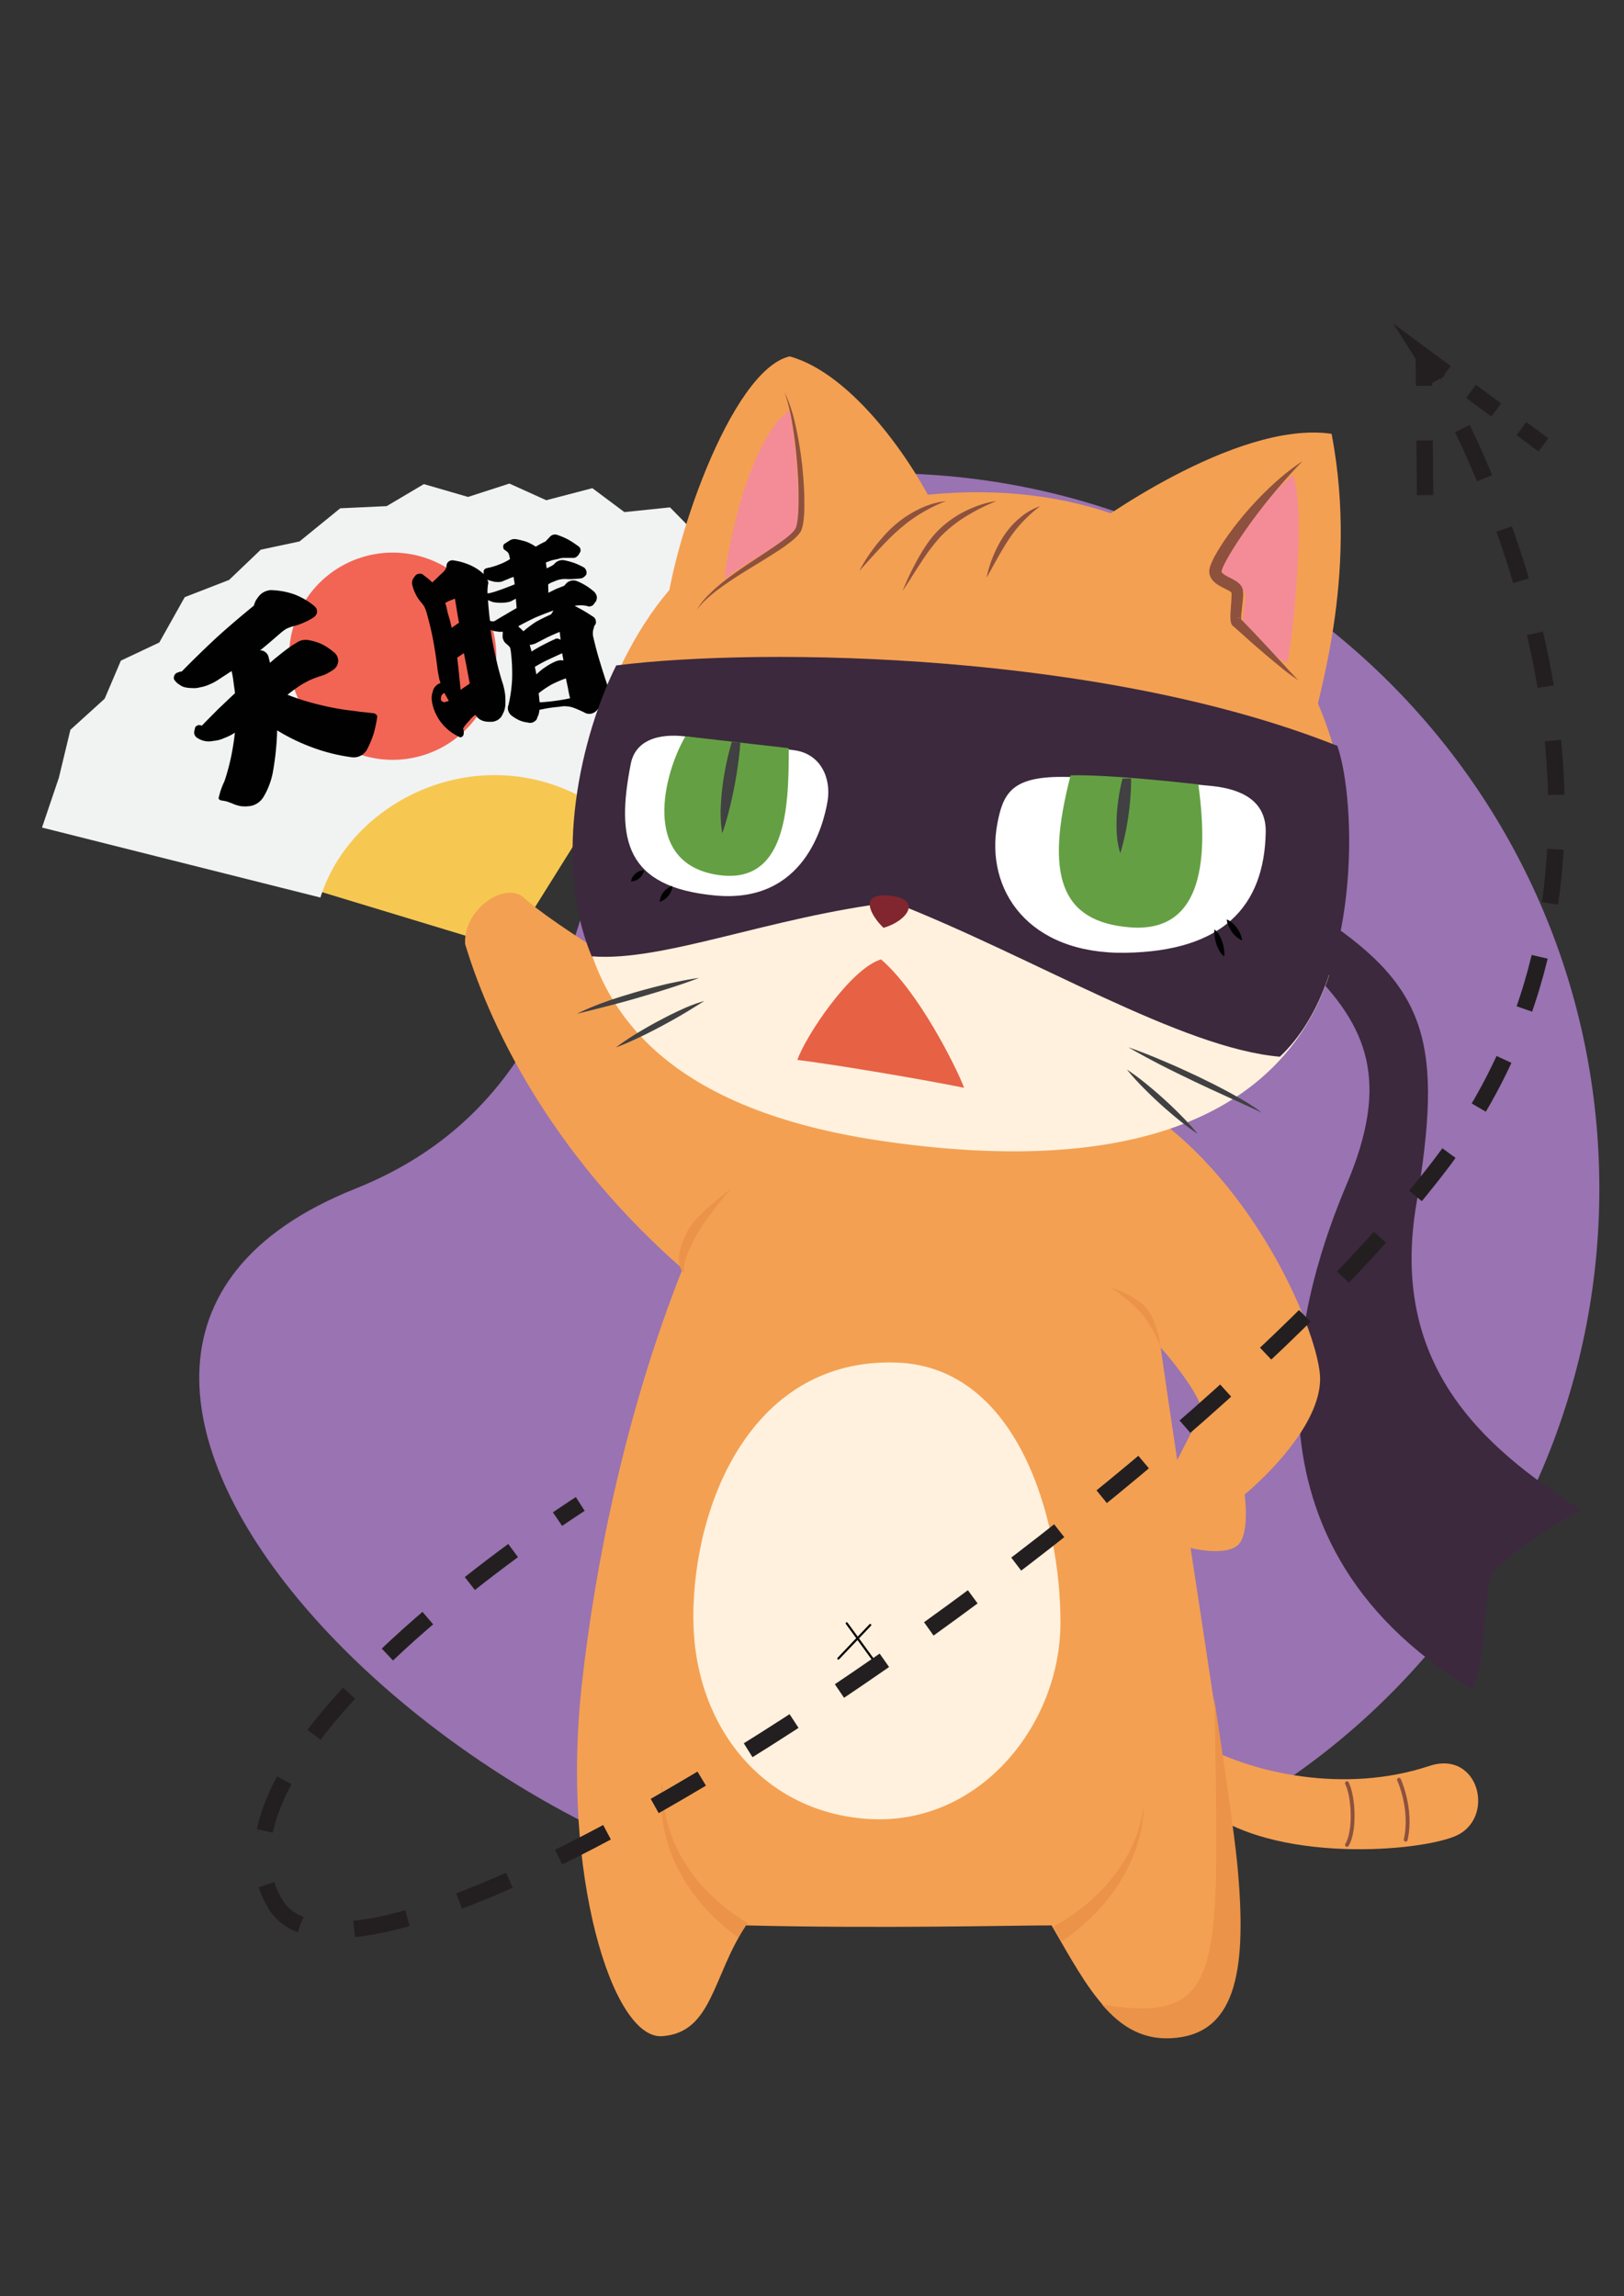 <svg xmlns="http://www.w3.org/2000/svg" xmlns:xlink="http://www.w3.org/1999/xlink" viewBox="0 0 841.89 1190.55"><rect x="0" y="0" width="841.89" height="1190.55" fill="#333333" stroke="none"/><defs><style>.cls-1,.cls-20,.cls-23,.cls-24,.cls-25,.cls-26{fill:none;}.cls-2{isolation:isolate;}.cls-3{fill:#9973b2;}.cls-4{fill:#f6c851;}.cls-5{fill:#f1f2f2;}.cls-6{fill:#f26554;}.cls-7{fill:#010101;}.cls-8{fill:#3c293d;}.cls-9{fill:#f4a052;}.cls-10{fill:#fff1dd;}.cls-11{fill:#fff;}.cls-12{fill:#64a043;}.cls-13{fill:#81262f;}.cls-14{fill:#f48c97;}.cls-15{fill:#8d513d;}.cls-16{fill:#e76145;}.cls-17{fill:#414042;}.cls-18{mix-blend-mode:multiply;}.cls-19{clip-path:url(#clip-path);}.cls-20{stroke:#8d513d;stroke-linecap:round;stroke-linejoin:round;stroke-width:2px;}.cls-21{clip-path:url(#clip-path-2);}.cls-22{fill:#eb9348;}.cls-23,.cls-24,.cls-25,.cls-26{stroke:#231f20;stroke-miterlimit:10;stroke-width:8.5px;}.cls-24{stroke-dasharray:28.21 28.21;}.cls-25{stroke-dasharray:16.27 16.27;}.cls-26{stroke-dasharray:28.35;}</style><clipPath id="clip-path"><rect class="cls-1" x="697.18" y="923.42" width="5.1" height="34.22"/></clipPath><clipPath id="clip-path-2"><rect class="cls-1" x="724.11" y="921.64" width="6.76" height="33.34"/></clipPath></defs><title>Copy of Oboro_Banzai</title><g class="cls-2"><g id="Layer_1" data-name="Layer 1"><path class="cls-3" d="M184.11,616.36c-224.71,89.72,69.15,371,274,371s371-166.1,371-371-166.1-371-371-371S383.85,536.62,184.11,616.36Z"/><path class="cls-4" d="M156.78,459.49l96.9,29.4-7.5,15.75c14.79,16,39,1.46,38.92-14.81L270,482.12l52.24-83.55c-68.46-44.53-163.6,25.49-165.47,60.91"/><path class="cls-5" d="M21.78,429.07,166.1,465.36c17.2-54.44,90.51-85.83,147.41-44.55C344.38,383.43,405.62,299,405.62,299l-16.8-15.32L365,281.06l-17.67-18-23.65,2.45-16.6-12.4-23.91,6.25-19.09-8.64-21.46,6.93L219.73,251l-19.27,11.42-24.08,1.12-21.11,17.19L135.18,285l-16.41,15.68-23,8.93L82.59,333.12l-19.92,9.4-8.42,19.76L36.5,378.38l-6,24.91Z"/><path class="cls-6" d="M254.69,323.7a53.72,53.72,0,1,1-67.63-34.58,53.72,53.72,0,0,1,67.63,34.58"/><path class="cls-7" d="M94.18,348.2c5.87-6,11.93-11.89,18.22-17.76,6.19-5.59,12.64-11.09,19.19-16.41a14.49,14.49,0,0,1,1.08-2.77,22.88,22.88,0,0,1,1.71-2.37,8.45,8.45,0,0,1,2.57-2,9.64,9.64,0,0,1,3.19-.93,39.69,39.69,0,0,1,12.3,2.16,36.66,36.66,0,0,1,10.71,6.28,5.49,5.49,0,0,1,1,1.35,8.26,8.26,0,0,1,.23,1.69,3.95,3.95,0,0,1-1.81,2.66,28.49,28.49,0,0,1-5.16,2.74,26.52,26.52,0,0,1-5.35,1.82,25.9,25.9,0,0,0-3.64,1.37,22.37,22.37,0,0,0-3.18,2.38c-1.78,1.51-3.47,3-5.15,4.44s-3.55,3-5.29,4.38a3.85,3.85,0,0,1,2.81.94,4.33,4.33,0,0,1,1.62,2.52l.75,3c1.26-1.15,2.62-2.35,4.12-3.49,1.3-1.07,2.7-2.17,4.2-3.32.84-.62,1.77-1.28,2.7-1.94s1.76-1.05,2.79-1.76a12.71,12.71,0,0,1,2.6-1.21,12.26,12.26,0,0,1,2.84-.2,27.14,27.14,0,0,1,7.71,2.27,32,32,0,0,1,6.65,4.56,5.48,5.48,0,0,1,1.71,4.4,5.64,5.64,0,0,1-2.35,4.14,22,22,0,0,1-3,1.84,13.22,13.22,0,0,1-3.2,1.38c-1.28.38-2.53.85-3.69,1.27s-2.45,1-3.56,1.56a54.25,54.25,0,0,0-5.29,3.14c-1.78,1.28-3.55,2.56-5.18,3.89a125.68,125.68,0,0,0,17.28,5.35,132.84,132.84,0,0,0,17.81,3.09c1.6.27,3.27.49,4.92.63s3.23.4,4.88.54a4.43,4.43,0,0,1,1.26.77,1.78,1.78,0,0,1,.33,1.42,64,64,0,0,1-1.78,8.28,48.59,48.59,0,0,1-3.22,7.83,7.88,7.88,0,0,1-8.53,4.44,93.4,93.4,0,0,1-19.95-5,101,101,0,0,1-18.37-8.9c-.06,3.75-.34,7.5-.7,11-.38,3.78-.93,7.44-1.58,11.12a38.62,38.62,0,0,1-1.87,6.4,35.53,35.53,0,0,1-3,6.15,10,10,0,0,1-3.15,3.17A9.54,9.54,0,0,1,129,418a17.51,17.51,0,0,1-4.44-.07,19,19,0,0,1-4.26-1.39l-2.71-1c-1-.21-2-.41-3-.54-.26-.1-.49-.1-.58-.29a.87.87,0,0,1-.54-.42.81.81,0,0,1-.08-.65.69.69,0,0,1,.16-.63,28.48,28.48,0,0,1,1.21-4.17,40.43,40.43,0,0,1,1.61-3.8,112.3,112.3,0,0,0,3.4-12.53,127.17,127.17,0,0,0,2-12.65,23.78,23.78,0,0,1-5.29,2.7,16.61,16.61,0,0,1-5.8,1.58,11.65,11.65,0,0,1-4.35.11,11,11,0,0,1-4-1.62,3.24,3.24,0,0,1-1.42-1.6,3.2,3.2,0,0,1-.12-2.2l.41-1.78a3.2,3.2,0,0,1,1.63-1.09,4.06,4.06,0,0,1,1.81.28c2.73-2.85,5.6-5.66,8.42-8.55,2.91-2.72,5.77-5.52,8.77-8.28-.22-1.94-.54-3.82-.77-5.75a53.35,53.35,0,0,0-1-5.74l-7.26,4.75a26,26,0,0,1-4.35,2.26,19.36,19.36,0,0,1-4.75,1.43,11.35,11.35,0,0,1-4,.39,18.46,18.46,0,0,1-3.91-.42A7.13,7.13,0,0,1,93.08,355a6.84,6.84,0,0,1-2.29-2,2.08,2.08,0,0,1-.58-2.22,2.72,2.72,0,0,1,1.37-1.88c.38-.17.79-.26,1.26-.47s.92-.21,1.33-.28"/><path class="cls-7" d="M224.09,302c.94-.92,2-1.84,3-2.87s2.06-1.86,3.06-2.89a5.51,5.51,0,0,0,.71-1,4.77,4.77,0,0,0,.56-1.24l.08-1a2.84,2.84,0,0,1,1.31-2,3.09,3.09,0,0,1,2.46-.41,32.28,32.28,0,0,1,8.25,2.34,25,25,0,0,1,7.21,4.7v-1.54a1.42,1.42,0,0,1,.6-1,2.67,2.67,0,0,1,1.11-.54,34.43,34.43,0,0,0,6.23-1.83,29.45,29.45,0,0,0,5.72-2.83L264,288a6.09,6.09,0,0,0-.46-1.23,4.21,4.21,0,0,0-1-1l-1.2-.86a1.82,1.82,0,0,1-.43-1.55,1.47,1.47,0,0,1,.71-1.47l2.6-1.67a5.17,5.17,0,0,1,1.6-.65,5.94,5.94,0,0,1,1.83,0,41.05,41.05,0,0,1,5.28,1.33,27.49,27.49,0,0,1,4.83,2.54c.72-.45,1.54-.92,2.46-1.43.73-.36,1.64-.86,2.58-1.27l2.41-2.55a3.51,3.51,0,0,1,1.83-1,3.37,3.37,0,0,1,2,.2,37,37,0,0,1,5.84,2.54,58.41,58.41,0,0,1,5.1,3.4,2.09,2.09,0,0,1,.9,1.35,2.39,2.39,0,0,1-.09,1.54l-.91,1.52a5,5,0,0,1-1.37,1.21,3.05,3.05,0,0,1-1.88.29l-4.07,0a11.38,11.38,0,0,0-1.7.15c-.58.12-1.05.32-1.64.44l-3.13.66c-1.13.44-2.19.78-3.12,1.17l.43,3a22.37,22.37,0,0,0,2-.94,9.06,9.06,0,0,0,1.88-1.21,5.45,5.45,0,0,1,5-2.07,40.63,40.63,0,0,1,5.51,1.48,40.22,40.22,0,0,1,5.09,2.39,4.54,4.54,0,0,1,1,1.43,5.87,5.87,0,0,1,.18,1.8A3.17,3.17,0,0,1,302.9,299a3,3,0,0,1-1.66.87c-1.39.19-2.69.26-3.91.32a23.7,23.7,0,0,1-3.87,0,15.11,15.11,0,0,0-2.91.2,13.84,13.84,0,0,0-2.87.92l-1.79.69c-.65.33-1.18.64-1.72,1l.1,4.36c1.28-.67,2.59-1.25,4-2,1.32-.49,2.73-1.09,4.15-1.6l1.49-1.64a8.63,8.63,0,0,1,2.12-1.06,7,7,0,0,1,2.44,0,30.57,30.57,0,0,1,9.71,5.91,5.32,5.32,0,0,1,1.18,2.2,4.28,4.28,0,0,1-.38,2.52L308,313a2.58,2.58,0,0,1-1.67,1.28,2.39,2.39,0,0,1-2-.1,17.16,17.16,0,0,0-3.24-.34,18.36,18.36,0,0,0-3.2.27c1.62.89,3.32,1.75,5,2.73s3.17,2,4.83,3.06a3,3,0,0,1,1.18,2.21,2.47,2.47,0,0,1-.75,2.29l-.52,1.85a6.09,6.09,0,0,0-.28,2.1,6.58,6.58,0,0,0,.2,1.89c1,4.37,2.16,8.72,3.45,12.94s2.63,8.52,4.11,12.7a7.28,7.28,0,0,1,.26,4.13,8.6,8.6,0,0,1-2.07,3.7L309.63,368a5.54,5.54,0,0,1-3.05,2,4.8,4.8,0,0,1-3.46-.48c-.92-.53-1.93-.93-2.83-1.35s-1.91-.82-2.79-1.14a12.16,12.16,0,0,0-3.53-.79,12,12,0,0,0-3.73.18c-1.8.18-3.6.36-5.28.61-2,.31-3.73.68-5.29,1a25.65,25.65,0,0,1-.48,2.55,21,21,0,0,0-1,2.46,5.22,5.22,0,0,1-2.11,1.56,4.33,4.33,0,0,1-2.54,0,14.38,14.38,0,0,1-4.44-1.2,20.55,20.55,0,0,1-3.86-2.35,5,5,0,0,1-1.74-2.49,4.28,4.28,0,0,1,.09-3,73.32,73.32,0,0,0,1.91-14.07,93.59,93.59,0,0,0-.73-14.13c-.1-.48-.21-1-.33-1.56a8.13,8.13,0,0,0-.95-1.12l-1.5-1.31a4.38,4.38,0,0,1-1.08-1.71,3.78,3.78,0,0,1-.34-2.08l.08-2.05a10.68,10.68,0,0,1-3.19-.14,15.53,15.53,0,0,1-3.13-.77c.72,4.85,1.63,9.65,2.72,14.32a143.38,143.38,0,0,0,3.81,14.18,39.8,39.8,0,0,1,1,4.87,40.69,40.69,0,0,1,.14,5,12,12,0,0,1-.61,3.49,18.39,18.39,0,0,1-1.56,3.19,7.31,7.31,0,0,1-2,1.74,10.17,10.17,0,0,1-2.37.81c-.91,0-1.71.06-2.45,0a9.38,9.38,0,0,1-2.43-.4,7.44,7.44,0,0,1-2.39-1.22,9,9,0,0,1-1.75-2A15.42,15.42,0,0,0,243,374a17.85,17.85,0,0,0-2.9,3.67l.29,1.37a4,4,0,0,1,0,1.11,2.88,2.88,0,0,1-.18,1.05l-.38.59a5.93,5.93,0,0,0-.72.46c-.29.07-.51,0-.7,0-.25-.15-.46-.21-.69-.36A25.65,25.65,0,0,1,229,375a24.58,24.58,0,0,1-4.83-9.89,19.06,19.06,0,0,1-.39-3.28,9.41,9.41,0,0,1,.56-3.17,5.22,5.22,0,0,1,1.43-2.84,5.66,5.66,0,0,1,2.6-1.68,19.72,19.72,0,0,1-1-4.08,29.86,29.86,0,0,1-.69-4.24c-.6-4.77-1.32-9.61-2.23-14.41s-2.1-9.45-3.4-14.18a26.49,26.49,0,0,0-1-2.53,19,19,0,0,0-1.58-2.22,18,18,0,0,1-3-4.47,18.61,18.61,0,0,1-1.77-5,4,4,0,0,1,0-1.63,4.21,4.21,0,0,1,.58-1.55l1.2-1.58a2.85,2.85,0,0,1,1.58-.74,3.62,3.62,0,0,1,1.77.13c1,.72,1.84,1.46,2.78,2.07a28.87,28.87,0,0,1,2.52,2.33m6.28,57.19A3.68,3.68,0,0,0,229,360.4a4.49,4.49,0,0,0-.44,1.83,1.73,1.73,0,0,0,.21,1,1.31,1.31,0,0,0,.73.56,1,1,0,0,0,.77.24,1.36,1.36,0,0,0,.88-.19l1.54-.42a22.22,22.22,0,0,1-1.16-2.1,15,15,0,0,1-1.16-2.11M237,341c.38,2.77.65,5.46.94,8.27s.56,5.59.85,8.38l4.72-3.24-1.48-7.95-1.55-7.83Zm-6.2-28.37a21.73,21.73,0,0,1,.72,2.4c.18.88.37,1.75.54,2.54.38,1.34.75,2.59,1.13,3.93s.65,2.62.95,4l3.83-2.64c-.43-2.05-.77-4.12-1.13-6.29-.31-2-.65-4-1-6.21-.84.39-1.7.67-2.54,1s-1.75.88-2.5,1.24M253,311.19c.08,1.81.25,3.62.42,5.31s.35,3.6.62,5.37a2.06,2.06,0,0,0,1.28.25,1.69,1.69,0,0,0,1.36-.29c1.82-1.1,3.63-2.19,5.62-3.33,1.82-1.1,3.71-2.22,5.53-3.22l-.41-4.9a10.38,10.38,0,0,1-1.56.83,7.41,7.41,0,0,1-1.48.73,15.3,15.3,0,0,1-3.65.57,19.27,19.27,0,0,1-3.7-.14,6.56,6.56,0,0,1-2-.39l-2-.79m-.5-10.6a3.11,3.11,0,0,1,.56,1.2,2.8,2.8,0,0,1-.12,1.35c-.12.84-.18,1.57-.23,2.28a14.41,14.41,0,0,0,0,2.26,10.71,10.71,0,0,0,2.44-.52,16.25,16.25,0,0,0,2.21-.67c1.61-.54,3.23-1.08,4.83-1.73,1.42-.51,2.92-1.13,4.62-1.79l-.61-3.85a20.63,20.63,0,0,0-2.64,1c-.75.36-1.6.64-2.45,1a5.12,5.12,0,0,1-1.62.55,5.74,5.74,0,0,1-1.81.07,8.23,8.23,0,0,1-2.53-.39c-.86-.22-1.73-.45-2.6-.77m16.1,24.13a9.87,9.87,0,0,0,1.41,1.33,14,14,0,0,0,1.29,1.25,52.81,52.81,0,0,1,6.68-5c2.38-1.32,5-2.58,7.58-3.74l1.31-2c-3.23,1.09-6.43,2.38-9.42,3.62-3,1.45-5.92,2.88-8.84,4.53m10.52,34.79a18.86,18.86,0,0,1,.3,2.37,18,18,0,0,0,.28,2.29c2.63-.14,5.22-.39,7.89-.75s5.24-.79,7.87-1.36a48.1,48.1,0,0,1-1.1-5.17c-.35-1.67-.72-3.43-1.09-5.17a68.67,68.67,0,0,0-7.38,3.19,50.26,50.26,0,0,0-6.78,4.59m-4.62-25.24,1,3.57c1.89-1.2,3.8-2.33,5.82-3.37s4.05-2.07,6.19-3a2.26,2.26,0,0,1,1.56-.33,3.68,3.68,0,0,1,1.46.62l-.45-4.09c-2.26.88-4.31,1.84-6.35,2.77l-6.06,3.13a5.39,5.39,0,0,1-1.62.54,2.42,2.42,0,0,1-1.49.21m2.63,11.48.82,3.91a27.35,27.35,0,0,1,4.69-3.84,29.13,29.13,0,0,1,5.49-3,11.46,11.46,0,0,1,1.84-.49,16.31,16.31,0,0,1,2,.07l-.69-3.73c-2.51,1.14-4.91,2.26-7.33,3.38s-4.7,2.42-6.87,3.69"/><path class="cls-8" d="M677.39,501.09c32.49,31.33,42.93,60.34,20.89,112.56s-66.15,183.34,65,262.24c8.12-19.73,5.8-53.38,10.44-60.34s36-29,46.42-32.49c-53.38-33.65-99.79-76.58-85.86-159s5.79-111.4-47.58-147.37"/><path class="cls-9" d="M619.08,902.58C648.67,920,697.66,930,740.92,915.63c26.11-8.7,34.81,27.85,13.05,36.55S653,966.11,620,933.91"/><path class="cls-9" d="M684.35,714.88c0-20.89-31.24-99.26-90.51-139.24-2.76-1.86-5.45-3.55-8.07-5.11-.41-5.72-.63-10.54-.63-14.32l-163-31.91-11.78,22.05c-59.69-25.74-127.24-69.41-139.06-81.23-10.44-8.12-31.33,7-30.17,24.37,14.49,48,48.31,112,112.71,168.38-28.88,72.51-45.24,151.45-52.37,216.85-10.44,95.74,15.66,182.76,41.77,181s26.11-31.33,43.51-57.44c69.62,1.74,137.5,0,158.39,0,19.15,33.07,33.07,60.92,64.4,57.44s36.55-36.55,31.33-90.51c-2.21-22.82-12.51-89.22-23.67-162.61,8.19,2,21.24,3.1,25.41-2.46,5.22-7,2.61-25.24,2.61-25.24C662.59,760.14,684.35,735.77,684.35,714.88Zm-61.79,16.53c-1,4-7.08,15.29-12.28,25.59-3-19.71-5.87-39.38-8.6-58.35C612.38,710.69,623.69,726.9,622.56,731.42Z"/><path class="cls-10" d="M359.46,838.76c0,56.89,37.13,102.11,92.82,104.44s97.47-48.73,97.47-102.11S527.7,708.8,465,706.48c-74.36-2.75-105.59,71.95-105.59,132.28"/><path class="cls-7" d="M453.31,860.47l-8-11,6.22-6.55a.55.55,0,1,0-.8-.76l-6.08,6.4-5.25-7.22a.55.55,0,1,0-.9.65l5.37,7.38-9.67,10.18a.55.55,0,0,0,.8.76l9.53-10,7.89,10.85a.55.55,0,1,0,.9-.65Z"/><path class="cls-9" d="M344.52,323.78c2.54-38.48,34.1-131.87,64.85-139,32.48,8.91,64.36,54.76,77.11,82.61"/><path class="cls-9" d="M352.46,300C319,333.91,288,409.95,306.22,475.56c14.16,51,58.53,90,154.09,103.69,164.74,23.67,228.11-37.39,237-117.44,12.87-115.33-76.41-226.23-229.71-203.65"/><path class="cls-10" d="M299.41,452a151.77,151.77,0,0,0,5.28,36.1c14.16,51,58.53,90,154.09,103.69,142.49,20.48,209.11-22.46,230.29-86.24-122.44-59.42-258.84-78-389.66-53.55"/><path class="cls-9" d="M564,274.34S640,217.56,690.31,224.93c14.47,75.62-8.57,140-10.12,153.92"/><path class="cls-8" d="M319.47,345c77.54-9.68,253-6.5,373.82,41.72,10.12,29.1,12.18,122.08-29.83,161.17-51.2-4.43-127.56-51.63-200.34-80.15-63.87,7.56-119.39,31.13-156.37,28.09C286,446.25,301.42,381.06,319.47,345"/><path class="cls-11" d="M547.76,402.83c14.78-.37,66.91,3.18,81,4.75s27.72,7.15,27.4,23.92c-.73,38.43-22.17,61.71-72.72,62.5S510.67,461.27,517,427.2c2.86-15.37,7.23-23.79,30.74-24.37"/><path class="cls-12" d="M555,402c19.42-.52,58.68,3.86,66.23,4.71,5.91,42.92.34,77-35.52,74.1S541.55,454,555,402"/><line class="cls-11" x1="588.27" y1="405.2" x2="584.36" y2="453.97"/><path class="cls-11" d="M327,396c2.74-13.9,17.64-16,30.51-13.84s40,5,54.07,6.8S431,403.71,429,415.46s-11.84,53.21-58.26,48.84S319.24,435.5,327,396"/><path class="cls-12" d="M355.32,381.76l53.59,6.16c0,30.49-1,72.32-38.39,65.45-38-7-26.52-52.21-15.2-71.61"/><path class="cls-7" d="M342,467.52a7.56,7.56,0,0,1,.68-2.8,10.16,10.16,0,0,1,1.37-2.24,10,10,0,0,1,1.9-1.81,7.48,7.48,0,0,1,2.6-1.25,7.48,7.48,0,0,1-.67,2.8,10,10,0,0,1-1.37,2.23,10.16,10.16,0,0,1-1.9,1.81A7.56,7.56,0,0,1,342,467.52Z"/><path class="cls-7" d="M327.12,457a6.07,6.07,0,0,1,.88-2.38,7.46,7.46,0,0,1,1.46-1.7,7.32,7.32,0,0,1,1.9-1.19,6,6,0,0,1,2.49-.51,6,6,0,0,1-.88,2.38,7.32,7.32,0,0,1-1.46,1.7,7.46,7.46,0,0,1-1.9,1.19A6.07,6.07,0,0,1,327.12,457Z"/><path class="cls-11" d="M384,385.46s-8.54,33.64-9.59,46.69"/><path class="cls-13" d="M458,481.05c-6.89-6.64-13.2-18.51,3.62-16.63s8.5,13.29-3.62,16.63"/><path class="cls-14" d="M375.35,300.8c2-17.73,13-73,33.92-88.16,4.26,20.61,5.55,57.43,4.83,61.34s-33.22,20.43-38.75,26.82"/><path class="cls-15" d="M406.72,203.27a80.88,80.88,0,0,1,5.55,16.65c1.31,5.72,2.33,11.5,3.09,17.31s1.24,11.67,1.51,17.54c.07,1.47.12,2.94.11,4.41s0,2.95,0,4.43l-.07,2.22-.17,2.24a21.28,21.28,0,0,1-.24,2.25c-.13.76-.17,1.5-.38,2.29l-.32,1.18a5.12,5.12,0,0,1-.43,1.21l-.31.63-.36.53a7.53,7.53,0,0,1-.76,1,24.91,24.91,0,0,1-3.35,3.22,84.71,84.71,0,0,1-7.22,5.22c-4.94,3.19-9.91,6.23-14.88,9.27s-9.87,6.16-14.56,9.56a83.53,83.53,0,0,0-6.8,5.41,38.8,38.8,0,0,0-5.88,6.4,34.62,34.62,0,0,1,5.28-7,76.44,76.44,0,0,1,6.46-6c4.54-3.74,9.33-7.14,14.18-10.4s9.79-6.39,14.55-9.68c2.38-1.64,4.75-3.29,6.91-5.1a22,22,0,0,0,2.93-2.85,5,5,0,0,0,.56-.75l.25-.37.16-.36a3.11,3.11,0,0,0,.28-.85l.25-.93c.18-.62.23-1.35.35-2a19.1,19.1,0,0,0,.24-2.1l.18-2.13.08-2.15c.07-1.43.08-2.87.08-4.32s0-2.89,0-4.33c-.1-5.79-.48-11.58-1-17.36s-1.22-11.55-2.17-17.28A101.08,101.08,0,0,0,406.72,203.27Z"/><path class="cls-14" d="M631.48,293c3.85-10.4,33.53-44.13,39-46.44,6.65,18.84-.37,86.94-3.25,97.12-8.46-2.69-21.9-18.2-22.67-21.79s2.7-13.71,0-15.76-14-10.89-13.13-13.14"/><path class="cls-15" d="M675.22,239.1c-6.16,6.39-12,13-17.51,19.79S647,272.72,642.17,280c-2.38,3.63-4.71,7.3-6.68,11-.49.93-1,1.86-1.37,2.77a13.24,13.24,0,0,0-.88,2.43c0,.1,0,.08,0,.09s0,0,0,0,0,.1,0,.14a1.37,1.37,0,0,0,.2.38,6.14,6.14,0,0,0,1.64,1.36c.78.49,1.69,1,2.66,1.46a33.38,33.38,0,0,1,3.17,1.78,10.35,10.35,0,0,1,1.83,1.5,6.85,6.85,0,0,1,.94,1.26,6.51,6.51,0,0,1,.39.86,5.7,5.7,0,0,1,.23.87,17.9,17.9,0,0,1,.09,4c-.17,2.34-.46,4.54-.69,6.7-.12,1.08-.24,2.14-.3,3.14,0,.5,0,1,0,1.36,0,.2,0,.32,0,.35a1.36,1.36,0,0,0-.17-.36,2.29,2.29,0,0,0-1.69-1l1.56.73c2.56,2.62,5.1,5.24,7.61,7.9s5,5.34,7.49,8,4.93,5.39,7.43,8.05c1.23,1.36,2.45,2.71,3.7,4s2.46,2.7,3.81,3.94a90.75,90.75,0,0,1-8.88-6.52c-2.83-2.33-5.68-4.63-8.44-7s-5.55-4.76-8.28-7.2l-8.15-7.3,1.56.73a3.18,3.18,0,0,1-2.32-1.5,4.21,4.21,0,0,1-.48-1.12,8,8,0,0,1-.22-1.29,19.44,19.44,0,0,1-.07-2c0-1.2.07-2.34.15-3.46.15-2.23.35-4.43.41-6.5a14.28,14.28,0,0,0-.08-2.6c0-.11,0,0,0,.07s0,.08,0,.11,0,0-.07-.05a4.78,4.78,0,0,0-.76-.56c-.71-.44-1.65-.9-2.64-1.4s-2.05-1-3.15-1.7a12.05,12.05,0,0,1-3.37-2.92,6.88,6.88,0,0,1-1.46-4.07,7.15,7.15,0,0,1,.14-1.52,18.32,18.32,0,0,1,1.34-3.79c.5-1.1,1-2.13,1.58-3.15a114.33,114.33,0,0,1,7.37-11.41,170.76,170.76,0,0,1,17.41-20.39q2.36-2.37,4.81-4.65c1.63-1.52,3.32-3,5-4.43A119.35,119.35,0,0,1,675.22,239.1Z"/><path class="cls-16" d="M499.82,564c-4.56-11.74-23.79-50-43.07-66.56-15.79,4.65-39.09,39.74-43.4,52.1,23,2.92,66.55,10.42,86.48,14.46"/><path class="cls-17" d="M362.42,507c-5.16,2-10.38,3.79-15.63,5.46s-10.52,3.24-15.79,4.79-10.58,3-15.91,4.36-10.65,2.73-16,4a130.89,130.89,0,0,1,15.32-6.35c2.59-1,5.23-1.77,7.84-2.64l7.92-2.39c2.66-.74,5.31-1.47,8-2.17s5.34-1.37,8-2C351.52,508.91,356.93,507.8,362.42,507Z"/><path class="cls-17" d="M319.28,543.09a128.93,128.93,0,0,1,10.8-7.27c3.68-2.28,7.45-4.39,11.25-6.45l5.76-3c2-.93,3.88-1.92,5.87-2.78a76.49,76.49,0,0,1,12.2-4.6c-3.71,2.27-7.33,4.61-11.07,6.78-1.85,1.12-3.74,2.15-5.61,3.23l-5.67,3.11c-3.82,2-7.65,4-11.57,5.83S323.38,541.58,319.28,543.09Z"/><path class="cls-17" d="M584.91,543c6.12,2.08,12.1,4.47,18,7,3,1.22,5.9,2.56,8.85,3.85l8.76,4.05,8.66,4.25c2.85,1.49,5.74,2.92,8.55,4.49s5.63,3.14,8.4,4.8c1.36.88,2.75,1.69,4.09,2.62l2,1.39c.64.51,1.25,1,1.87,1.56-.72-.39-1.4-.8-2.11-1.16l-2.17-1c-1.44-.69-2.92-1.34-4.37-2l-8.77-4-8.75-4-8.72-4.09c-5.78-2.79-11.57-5.58-17.29-8.52S590.49,546.22,584.91,543Z"/><path class="cls-17" d="M584.2,554.55a123.41,123.41,0,0,1,10,7.41q4.8,3.9,9.38,8.06t8.91,8.57a122.28,122.28,0,0,1,8.32,9.23,121.79,121.79,0,0,1-10-7.41q-4.8-3.91-9.38-8.06t-8.91-8.58A123.37,123.37,0,0,1,584.2,554.55Z"/><g class="cls-18"><g class="cls-19"><path class="cls-20" d="M698.27,924.55c3.48,7.1,4.35,24.86,0,32"/></g></g><g class="cls-18"><g class="cls-21"><path class="cls-20" d="M725.25,922.77s7,15.09,3.48,31.08"/></g></g><path class="cls-15" d="M445.51,296a81.82,81.82,0,0,1,8-12.49c1.48-2,3.13-3.86,4.77-5.73s3.45-3.61,5.32-5.29a59.93,59.93,0,0,1,6-4.63,56.86,56.86,0,0,1,6.53-3.75,42.55,42.55,0,0,1,14.27-4.31,80.52,80.52,0,0,0-13.1,6.46,78.17,78.17,0,0,0-11.57,8.57c-3.62,3.17-7,6.7-10.31,10.25S448.83,292.28,445.51,296Z"/><path class="cls-15" d="M511.46,299.48A59.28,59.28,0,0,1,515,288.06a60.41,60.41,0,0,1,5.65-10.64,42.24,42.24,0,0,1,8.17-9,32.46,32.46,0,0,1,10.43-6,72.72,72.72,0,0,0-8.76,7.79,68,68,0,0,0-7.23,9C519,285.56,515.42,292.55,511.46,299.48Z"/><path class="cls-15" d="M467.95,306.32a146.31,146.31,0,0,1,7.5-15.88c1.42-2.57,2.92-5.11,4.58-7.55a54.32,54.32,0,0,1,5.53-7.05,53.62,53.62,0,0,1,14.35-10.59,60.23,60.23,0,0,1,8.18-3.44,46,46,0,0,1,8.58-2.05,101.2,101.2,0,0,0-15.51,7.73A69.56,69.56,0,0,0,487.79,278a102.63,102.63,0,0,0-10.35,13.66C474.22,296.47,471.23,301.46,467.95,306.32Z"/><path class="cls-17" d="M378.78,386.71a147.28,147.28,0,0,0-3.32,14.86,132.27,132.27,0,0,0-1.72,15.15,66.47,66.47,0,0,0,.7,15.42c1.66-4.94,3-9.8,4.19-14.71s2.18-9.84,3-14.81,1.51-10,2-15c.07-.85.13-1.69.19-2.54l-4.4-.47C379.2,385.3,379,386,378.78,386.71Z"/><path class="cls-17" d="M581.48,405.44a100,100,0,0,0-2.12,12.28,87.43,87.43,0,0,0-.51,12.36,43.63,43.63,0,0,0,1.92,12.34,124.87,124.87,0,0,0,3-12.25c.79-4.07,1.39-8.14,1.83-12.22s.71-8.17.76-12.28c0-.69,0-1.38,0-2.06l-4.42.05C581.78,404.25,581.62,404.84,581.48,405.44Z"/><path class="cls-7" d="M629.53,481.92a8.66,8.66,0,0,1,2.32,2.55,17.48,17.48,0,0,1,1.58,3.24,21.71,21.71,0,0,1,1,3.76,18.46,18.46,0,0,1,.27,4.46,8.55,8.55,0,0,1-2.32-2.54,17.2,17.2,0,0,1-1.58-3.24,22.13,22.13,0,0,1-1-3.76A18.66,18.66,0,0,1,629.53,481.92Z"/><path class="cls-7" d="M635.93,476.72a10.21,10.21,0,0,1,3,1.88,15.93,15.93,0,0,1,2.26,2.48,16.45,16.45,0,0,1,1.73,2.94,11.84,11.84,0,0,1,1,3.55,10.09,10.09,0,0,1-3-1.87,15.66,15.66,0,0,1-2.26-2.49,16.76,16.76,0,0,1-1.73-2.94A12,12,0,0,1,635.93,476.72Z"/><path class="cls-22" d="M354.49,659.85s-6.89-4.52,2-21.74c4.43-8.62,22.56-21.74,22.56-21.74S353.87,643.51,354.49,659.85Z"/><path class="cls-22" d="M601.68,698.65s-3.59-10.43-10.26-18a80.86,80.86,0,0,0-15.71-13.1,48.13,48.13,0,0,1,16.74,8.74C599.83,682.58,601.68,698.65,601.68,698.65Z"/><path class="cls-22" d="M571.28,1039.28c10.25,12,22,19.12,38.75,17.26,31.33-3.48,36.55-36.55,31.33-90.51-1.39-14.41-6-46.21-12-86.16.35,5.53.45,11.15.53,16.85C631.67,1021.6,634.44,1049.85,571.28,1039.28Z"/><path class="cls-22" d="M593.12,935.63c-3.57,26.83-21.21,48.86-47,63.34l4.38,7.6C575.87,989.18,592.17,963.9,593.12,935.63Z"/><path class="cls-22" d="M388.55,997.71c-27.63-16.47-45.15-41.93-45.15-72.31q0-1.31,0-2.62a77.52,77.52,0,0,0-.68,10.22c0,28.3,15.39,53.79,40,71.65,1.3-2.34,2.7-4.68,4.24-7Z"/><path class="cls-23" d="M300.81,779.78s-4.41,2.81-11.8,7.84"/><path class="cls-24" d="M266,803.94c-56.24,41.33-157.48,126.62-123.19,183.43C189.52,1064.73,606.11,788,746.58,604c113.08-148.12,38.61-329.44,5.27-394.52"/><path class="cls-23" d="M745.23,197c-4.38-7.93-7.12-12.25-7.12-12.25l11.39,8.43"/><line class="cls-25" x1="762.57" y1="202.88" x2="782.18" y2="217.39"/><line class="cls-23" x1="788.72" y1="222.23" x2="800.11" y2="230.67"/><line class="cls-26" x1="738.78" y1="256.72" x2="738.11" y2="184.77"/></g></g></svg>